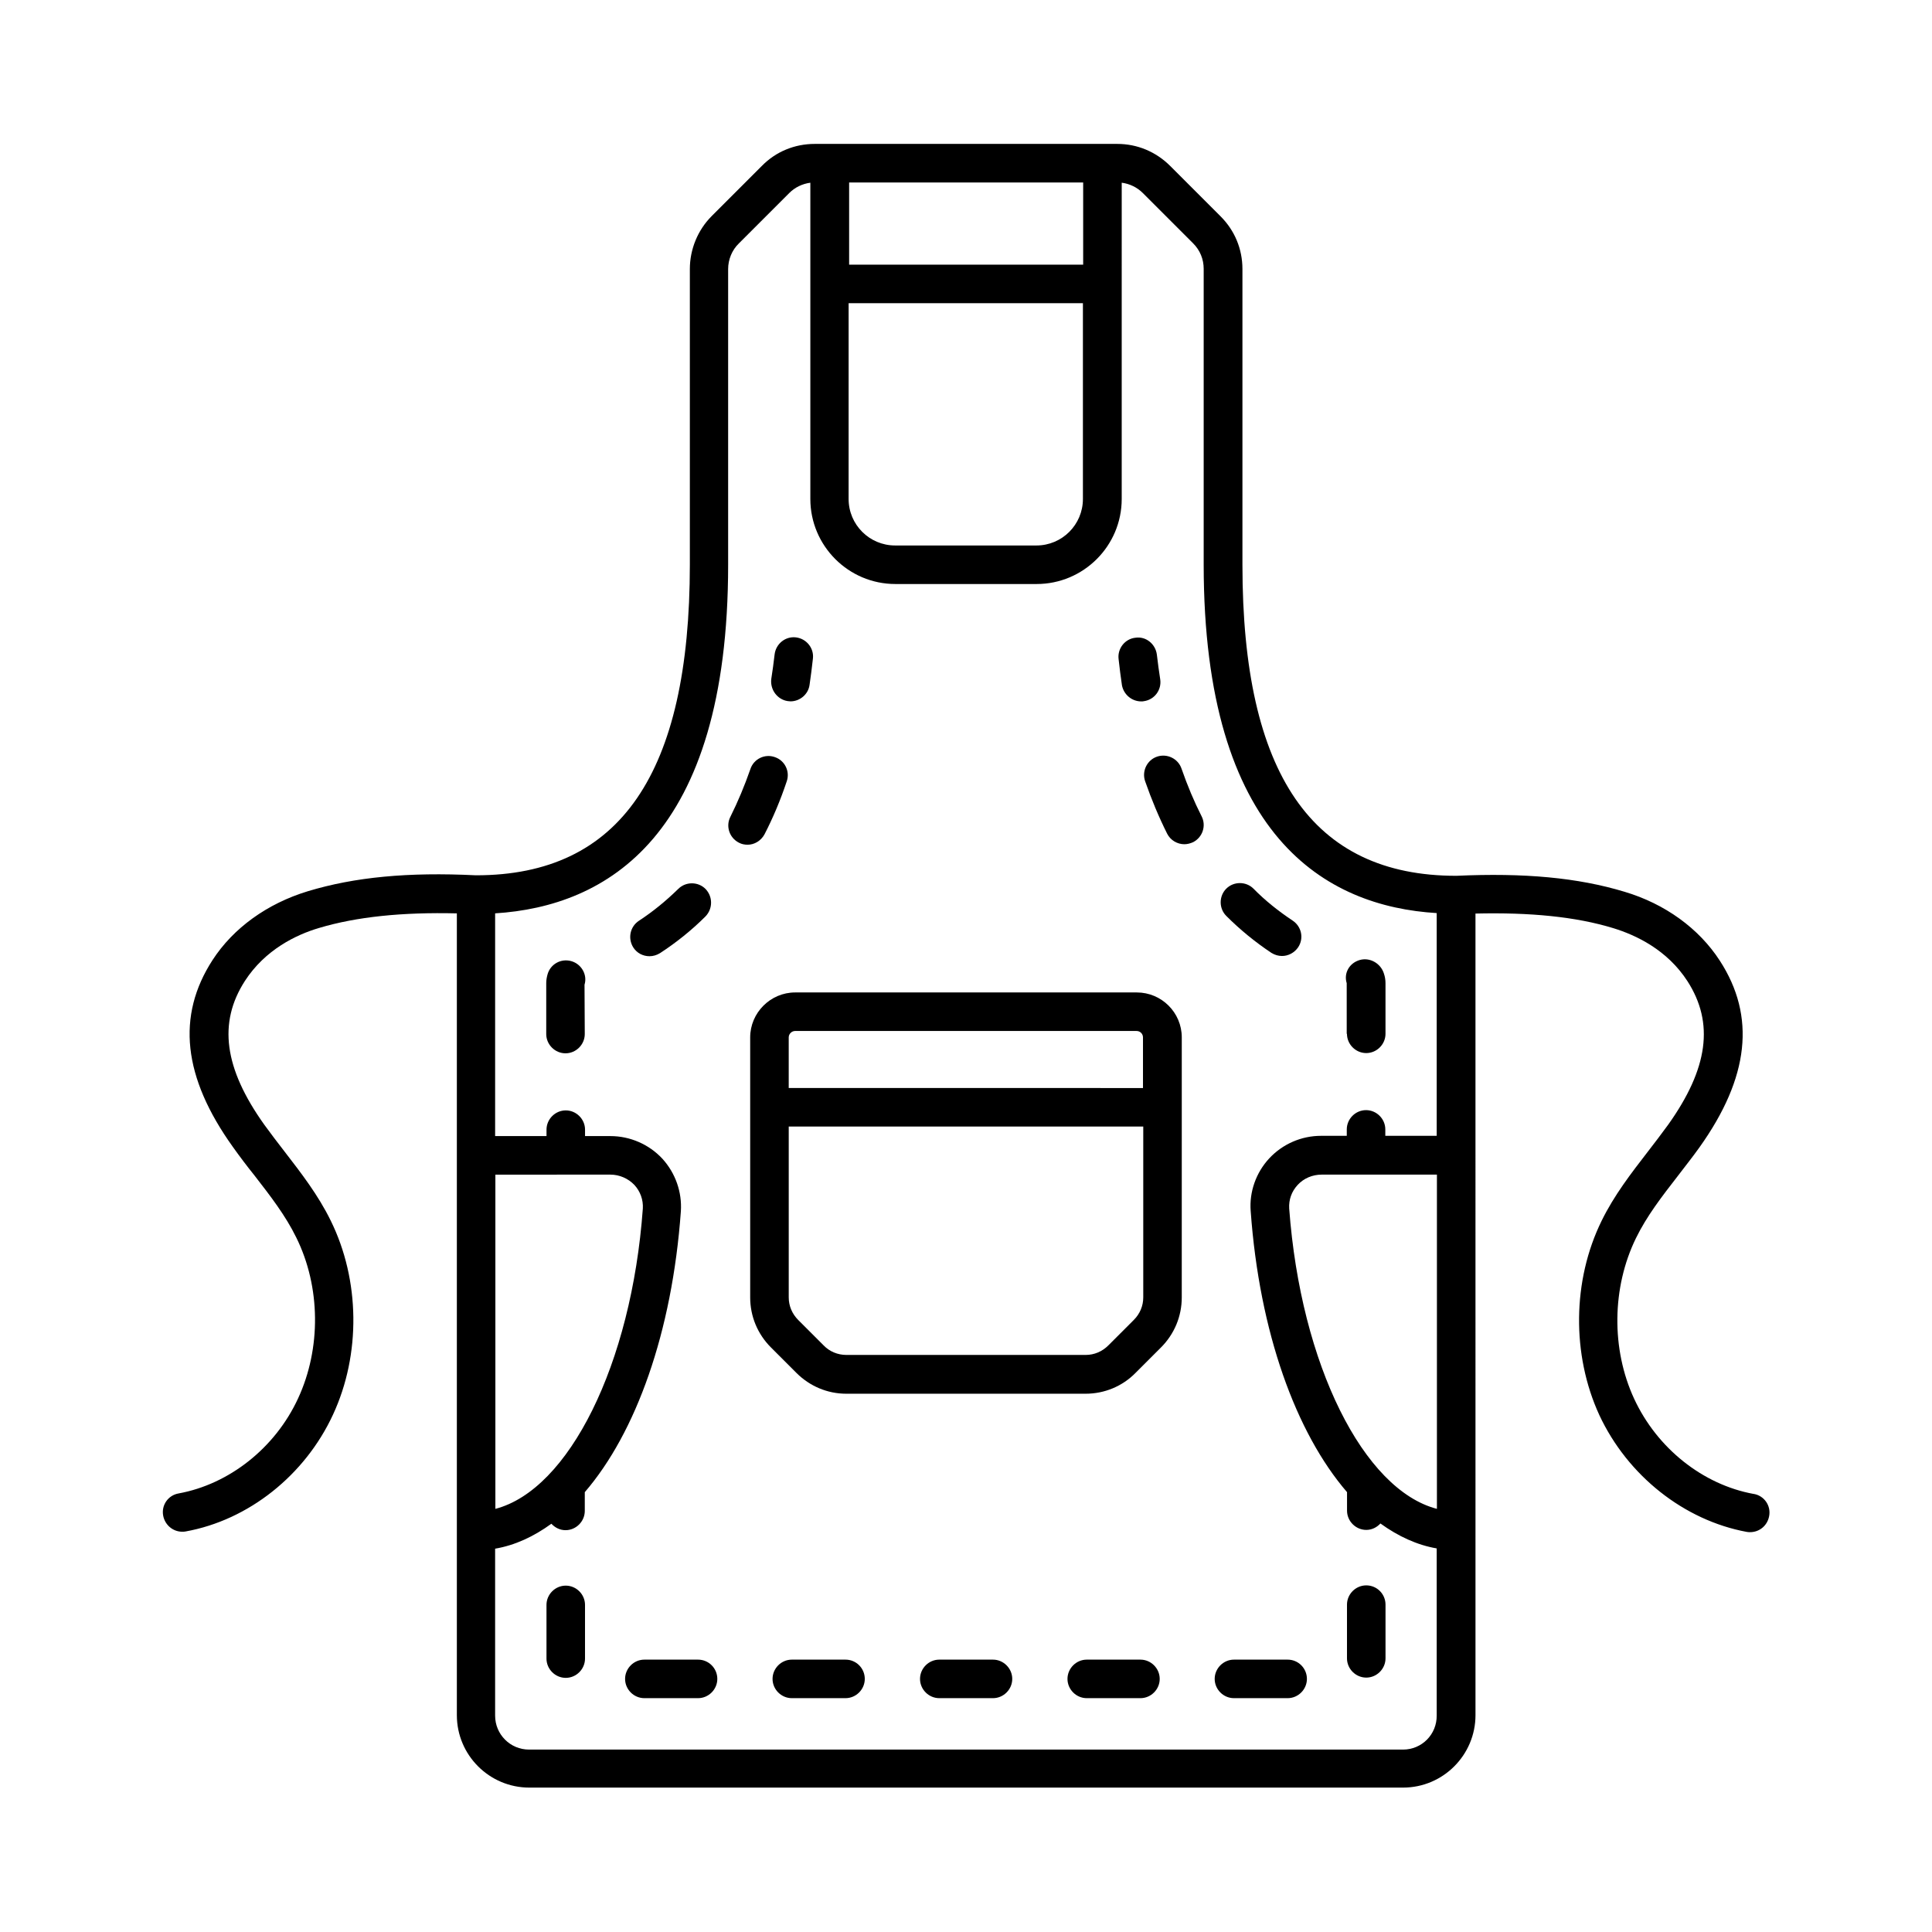 <?xml version="1.0" encoding="UTF-8"?>
<!-- Uploaded to: ICON Repo, www.iconrepo.com, Generator: ICON Repo Mixer Tools -->
<svg fill="#000000" width="800px" height="800px" version="1.1" viewBox="144 144 512 512" xmlns="http://www.w3.org/2000/svg">
 <g>
  <path d="m293.93 564.21c-2.793 0-5.106 2.316-5.106 5.106v14.23c0 2.793 2.316 5.106 5.106 5.106 2.793 0 5.106-2.316 5.106-5.106v-14.23c0-2.793-2.312-5.106-5.106-5.106z"/>
  <path d="m328.99 583.82h-14.23c-2.793 0-5.106 2.316-5.106 5.106 0 2.793 2.316 5.106 5.106 5.106h14.23c2.793 0 5.106-2.316 5.106-5.106 0-2.789-2.246-5.106-5.106-5.106z"/>
  <path d="m407.15 583.82h-14.23c-2.793 0-5.106 2.316-5.106 5.106 0 2.793 2.316 5.106 5.106 5.106h14.23c2.793 0 5.106-2.316 5.106-5.106 0-2.789-2.316-5.106-5.106-5.106z"/>
  <path d="m368.07 583.82h-14.23c-2.793 0-5.106 2.316-5.106 5.106 0 2.793 2.316 5.106 5.106 5.106h14.23c2.793 0 5.106-2.316 5.106-5.106 0.004-2.789-2.246-5.106-5.106-5.106z"/>
  <path d="m506.07 564.14c-2.793 0-5.106 2.316-5.106 5.106v14.23c0 2.793 2.316 5.106 5.106 5.106 2.793 0 5.106-2.316 5.106-5.106v-14.23c0-2.789-2.246-5.106-5.106-5.106z"/>
  <path d="m485.24 583.82h-14.23c-2.793 0-5.106 2.316-5.106 5.106 0 2.793 2.316 5.106 5.106 5.106h14.23c2.793 0 5.106-2.316 5.106-5.106 0-2.789-2.246-5.106-5.106-5.106z"/>
  <path d="m446.23 583.82h-14.23c-2.793 0-5.106 2.316-5.106 5.106 0 2.793 2.316 5.106 5.106 5.106h14.23c2.793 0 5.106-2.316 5.106-5.106 0-2.789-2.312-5.106-5.106-5.106z"/>
  <path d="m446.43 329.88c0.273 0 0.477 0 0.75-0.066 2.793-0.41 4.699-2.996 4.289-5.785-0.34-2.109-0.613-4.289-0.887-6.535-0.34-2.793-2.859-4.902-5.652-4.492-2.793 0.273-4.832 2.859-4.492 5.652 0.273 2.383 0.543 4.699 0.887 6.945 0.477 2.512 2.656 4.281 5.106 4.281z"/>
  <path d="m480.95 396.53c0.887 0.543 1.84 0.816 2.793 0.816 1.633 0 3.269-0.816 4.289-2.316 1.566-2.383 0.887-5.516-1.496-7.082-3.676-2.449-7.215-5.242-10.348-8.441-1.973-1.973-5.242-1.973-7.215 0s-1.973 5.242 0 7.215c3.668 3.68 7.688 6.949 11.977 9.809z"/>
  <path d="m457.12 347.71c-0.887-2.656-3.812-4.086-6.469-3.199s-4.086 3.812-3.199 6.469c1.703 4.902 3.676 9.602 5.856 13.957 0.887 1.77 2.723 2.793 4.562 2.793 0.75 0 1.566-0.203 2.316-0.543 2.519-1.293 3.539-4.356 2.246-6.875-1.977-3.887-3.75-8.109-5.312-12.602z"/>
  <path d="m500.96 417.97c0 2.793 2.316 5.106 5.106 5.106 2.793 0 5.106-2.316 5.106-5.106v-13.414c0-0.887-0.137-1.703-0.41-2.519-0.816-2.723-3.746-4.426-6.469-3.609-2.723 0.816-4.223 3.473-3.402 6.129l0.004 13.414z"/>
  <path d="m295.36 398.7c-2.723-0.75-5.516 0.816-6.262 3.539-0.203 0.75-0.34 1.496-0.34 2.246v13.547c0 2.793 2.316 5.106 5.106 5.106 2.793 0 5.106-2.316 5.106-5.106l-0.066-13.07c0.816-2.652-0.82-5.512-3.543-6.262z"/>
  <path d="m330.96 379.57c-1.973-1.973-5.242-1.973-7.215 0-3.199 3.133-6.672 5.992-10.418 8.441-2.383 1.566-2.996 4.699-1.496 7.082 0.953 1.496 2.586 2.316 4.289 2.316 0.953 0 1.906-0.273 2.793-0.816 4.289-2.793 8.375-6.059 12.051-9.734 1.969-2.047 1.969-5.246-0.004-7.289z"/>
  <path d="m346.62 365.07c2.246-4.356 4.223-9.055 5.856-13.957 0.953-2.656-0.477-5.582-3.133-6.469-2.656-0.953-5.582 0.477-6.469 3.133-1.566 4.492-3.336 8.715-5.309 12.664-1.293 2.519-0.273 5.582 2.246 6.875 0.75 0.41 1.566 0.543 2.316 0.543 1.77 0.004 3.539-1.016 4.492-2.789z"/>
  <path d="m352.75 329.8c0.273 0 0.543 0.066 0.75 0.066 2.449 0 4.699-1.84 5.039-4.356 0.34-2.246 0.613-4.562 0.887-6.945 0.34-2.793-1.703-5.309-4.492-5.652-2.793-0.34-5.309 1.703-5.652 4.492-0.273 2.246-0.543 4.426-0.887 6.535-0.344 2.863 1.633 5.453 4.356 5.859z"/>
  <path d="m608.74 539.91c-13.48-2.449-25.598-12.117-31.66-25.191-6.129-13.207-5.922-29.547 0.477-42.621 2.859-5.856 6.875-11.031 11.098-16.477 1.906-2.519 3.879-4.969 5.719-7.559 13.207-18.52 14.977-34.723 5.379-49.496-5.516-8.512-14.5-15.047-25.258-18.246-12.391-3.746-26.551-5.039-44.527-4.223h-0.066c-38.125 0-56.645-26.961-56.645-82.379v-78.422c0-5.309-2.043-10.211-5.785-13.957l-13.344-13.344c-3.812-3.816-8.785-5.856-14.027-5.856h-80.199c-5.309 0-10.281 2.043-13.957 5.785l-13.344 13.344c-3.676 3.676-5.785 8.781-5.785 14.023v78.293c0 55.418-18.52 82.379-56.645 82.379h-0.066c-17.973-0.887-32.137 0.477-44.527 4.223-10.758 3.269-19.742 9.734-25.258 18.246-9.602 14.844-7.828 31.047 5.379 49.496 1.84 2.586 3.746 5.106 5.719 7.559 4.223 5.445 8.238 10.621 11.098 16.477 6.469 13.07 6.606 29.41 0.477 42.621-6.059 13.141-18.246 22.738-31.66 25.191-2.793 0.477-4.629 3.133-4.086 5.922 0.477 2.449 2.586 4.223 5.039 4.223 0.273 0 0.613 0 0.887-0.066 16.68-2.996 31.66-14.91 39.078-30.977 7.422-16 7.148-35.676-0.613-51.402-3.336-6.809-7.828-12.594-12.188-18.246-1.84-2.383-3.676-4.766-5.445-7.215-10.621-14.91-12.254-26.961-5.106-38.059 5.379-8.305 13.617-12.254 19.609-14.023 10.008-2.996 22.125-4.223 36.559-3.879v163.46 0.137 0.137 48.746c0 10.621 8.645 19.199 19.199 19.199h231.55c10.621 0 19.199-8.645 19.199-19.199l-0.004-212.43c14.434-0.34 26.551 0.816 36.559 3.879 5.992 1.84 14.23 5.719 19.609 14.023 7.148 11.098 5.516 23.148-5.106 38.059-1.77 2.449-3.609 4.832-5.445 7.215-4.356 5.652-8.852 11.438-12.188 18.246-7.762 15.797-7.965 35.473-0.613 51.469 7.488 16.066 22.469 27.914 39.078 30.977 0.34 0.066 0.613 0.066 0.887 0.066 2.449 0 4.562-1.703 5.039-4.223 0.543-2.781-1.293-5.438-4.086-5.914zm-123.09-75.637c-0.137-2.316 0.613-4.492 2.246-6.262 1.633-1.77 3.949-2.723 6.332-2.723h30.57v88.574c-19.402-5.039-36.082-38.129-39.148-79.59zm-116.69-239.92h62.023v51.879c0 6.809-5.516 12.324-12.324 12.324h-37.445c-6.809 0-12.324-5.516-12.324-12.324l0.004-51.879zm62.09-10.215h-62.023v-21.785h62.023zm-125.27 241.15c2.383 0 4.699 1.02 6.332 2.723 1.566 1.703 2.383 3.949 2.246 6.262-2.996 41.395-19.676 74.551-39.078 79.59v-88.574zm210.03 152.37h-231.61c-4.969 0-8.988-4.016-8.988-8.988v-44.254c5.242-0.887 10.211-3.199 14.91-6.606 0.953 1.02 2.246 1.703 3.746 1.703 2.793 0 5.106-2.316 5.106-5.106v-4.969c13.547-15.727 23.148-42.348 25.461-74.414 0.34-5.106-1.43-10.145-4.902-13.957-3.539-3.812-8.578-5.992-13.754-5.992h-6.738v-1.703c0-2.793-2.316-5.106-5.106-5.106-2.793 0-5.106 2.316-5.106 5.106v1.703h-13.617v-59.027c29.344-1.84 61.75-20.152 61.75-92.387v-78.359c0-2.519 1.02-5.039 2.859-6.809l13.344-13.344c1.496-1.496 3.473-2.449 5.582-2.723v83.809c0 12.391 10.078 22.535 22.535 22.535h37.445c12.391 0 22.535-10.078 22.535-22.535v-56.984l0.004-26.828c2.109 0.273 4.086 1.227 5.582 2.723l13.344 13.344c1.84 1.84 2.793 4.223 2.793 6.738v78.363c0 72.305 32.477 90.617 61.75 92.387v59.027h-13.617v-1.703c0-2.793-2.316-5.106-5.106-5.106-2.793 0-5.106 2.316-5.106 5.106v1.703h-6.809c-5.242 0-10.211 2.18-13.754 5.992-3.473 3.746-5.309 8.852-4.902 13.957 2.316 32.137 11.984 58.754 25.531 74.48v4.902c0 2.793 2.316 5.106 5.106 5.106 1.496 0 2.793-0.68 3.746-1.703 4.699 3.402 9.734 5.719 14.91 6.606v44.254c0.066 5.043-3.949 9.059-8.922 9.059z"/>
  <path d="m445.27 407.01h-90.551c-6.535 0-11.914 5.379-11.914 11.914v68.898c0 5.039 1.973 9.734 5.516 13.277l6.738 6.738c3.539 3.539 8.238 5.516 13.207 5.516h63.453c4.969 0 9.734-1.973 13.207-5.516l6.738-6.738c3.539-3.539 5.516-8.238 5.516-13.277l0.004-68.898c0-6.606-5.379-11.914-11.914-11.914zm-90.551 10.211h90.48c0.953 0 1.703 0.75 1.703 1.703v13.414l-93.883-0.004v-13.414c0-0.949 0.816-1.699 1.699-1.699zm89.734 76.594-6.738 6.738c-1.633 1.633-3.746 2.519-5.992 2.519h-63.453c-2.246 0-4.426-0.887-5.992-2.519l-6.738-6.738c-1.633-1.633-2.519-3.746-2.519-5.992v-45.273h93.953v45.273c0 2.246-0.887 4.359-2.519 5.992z"/>
 </g>
</svg>